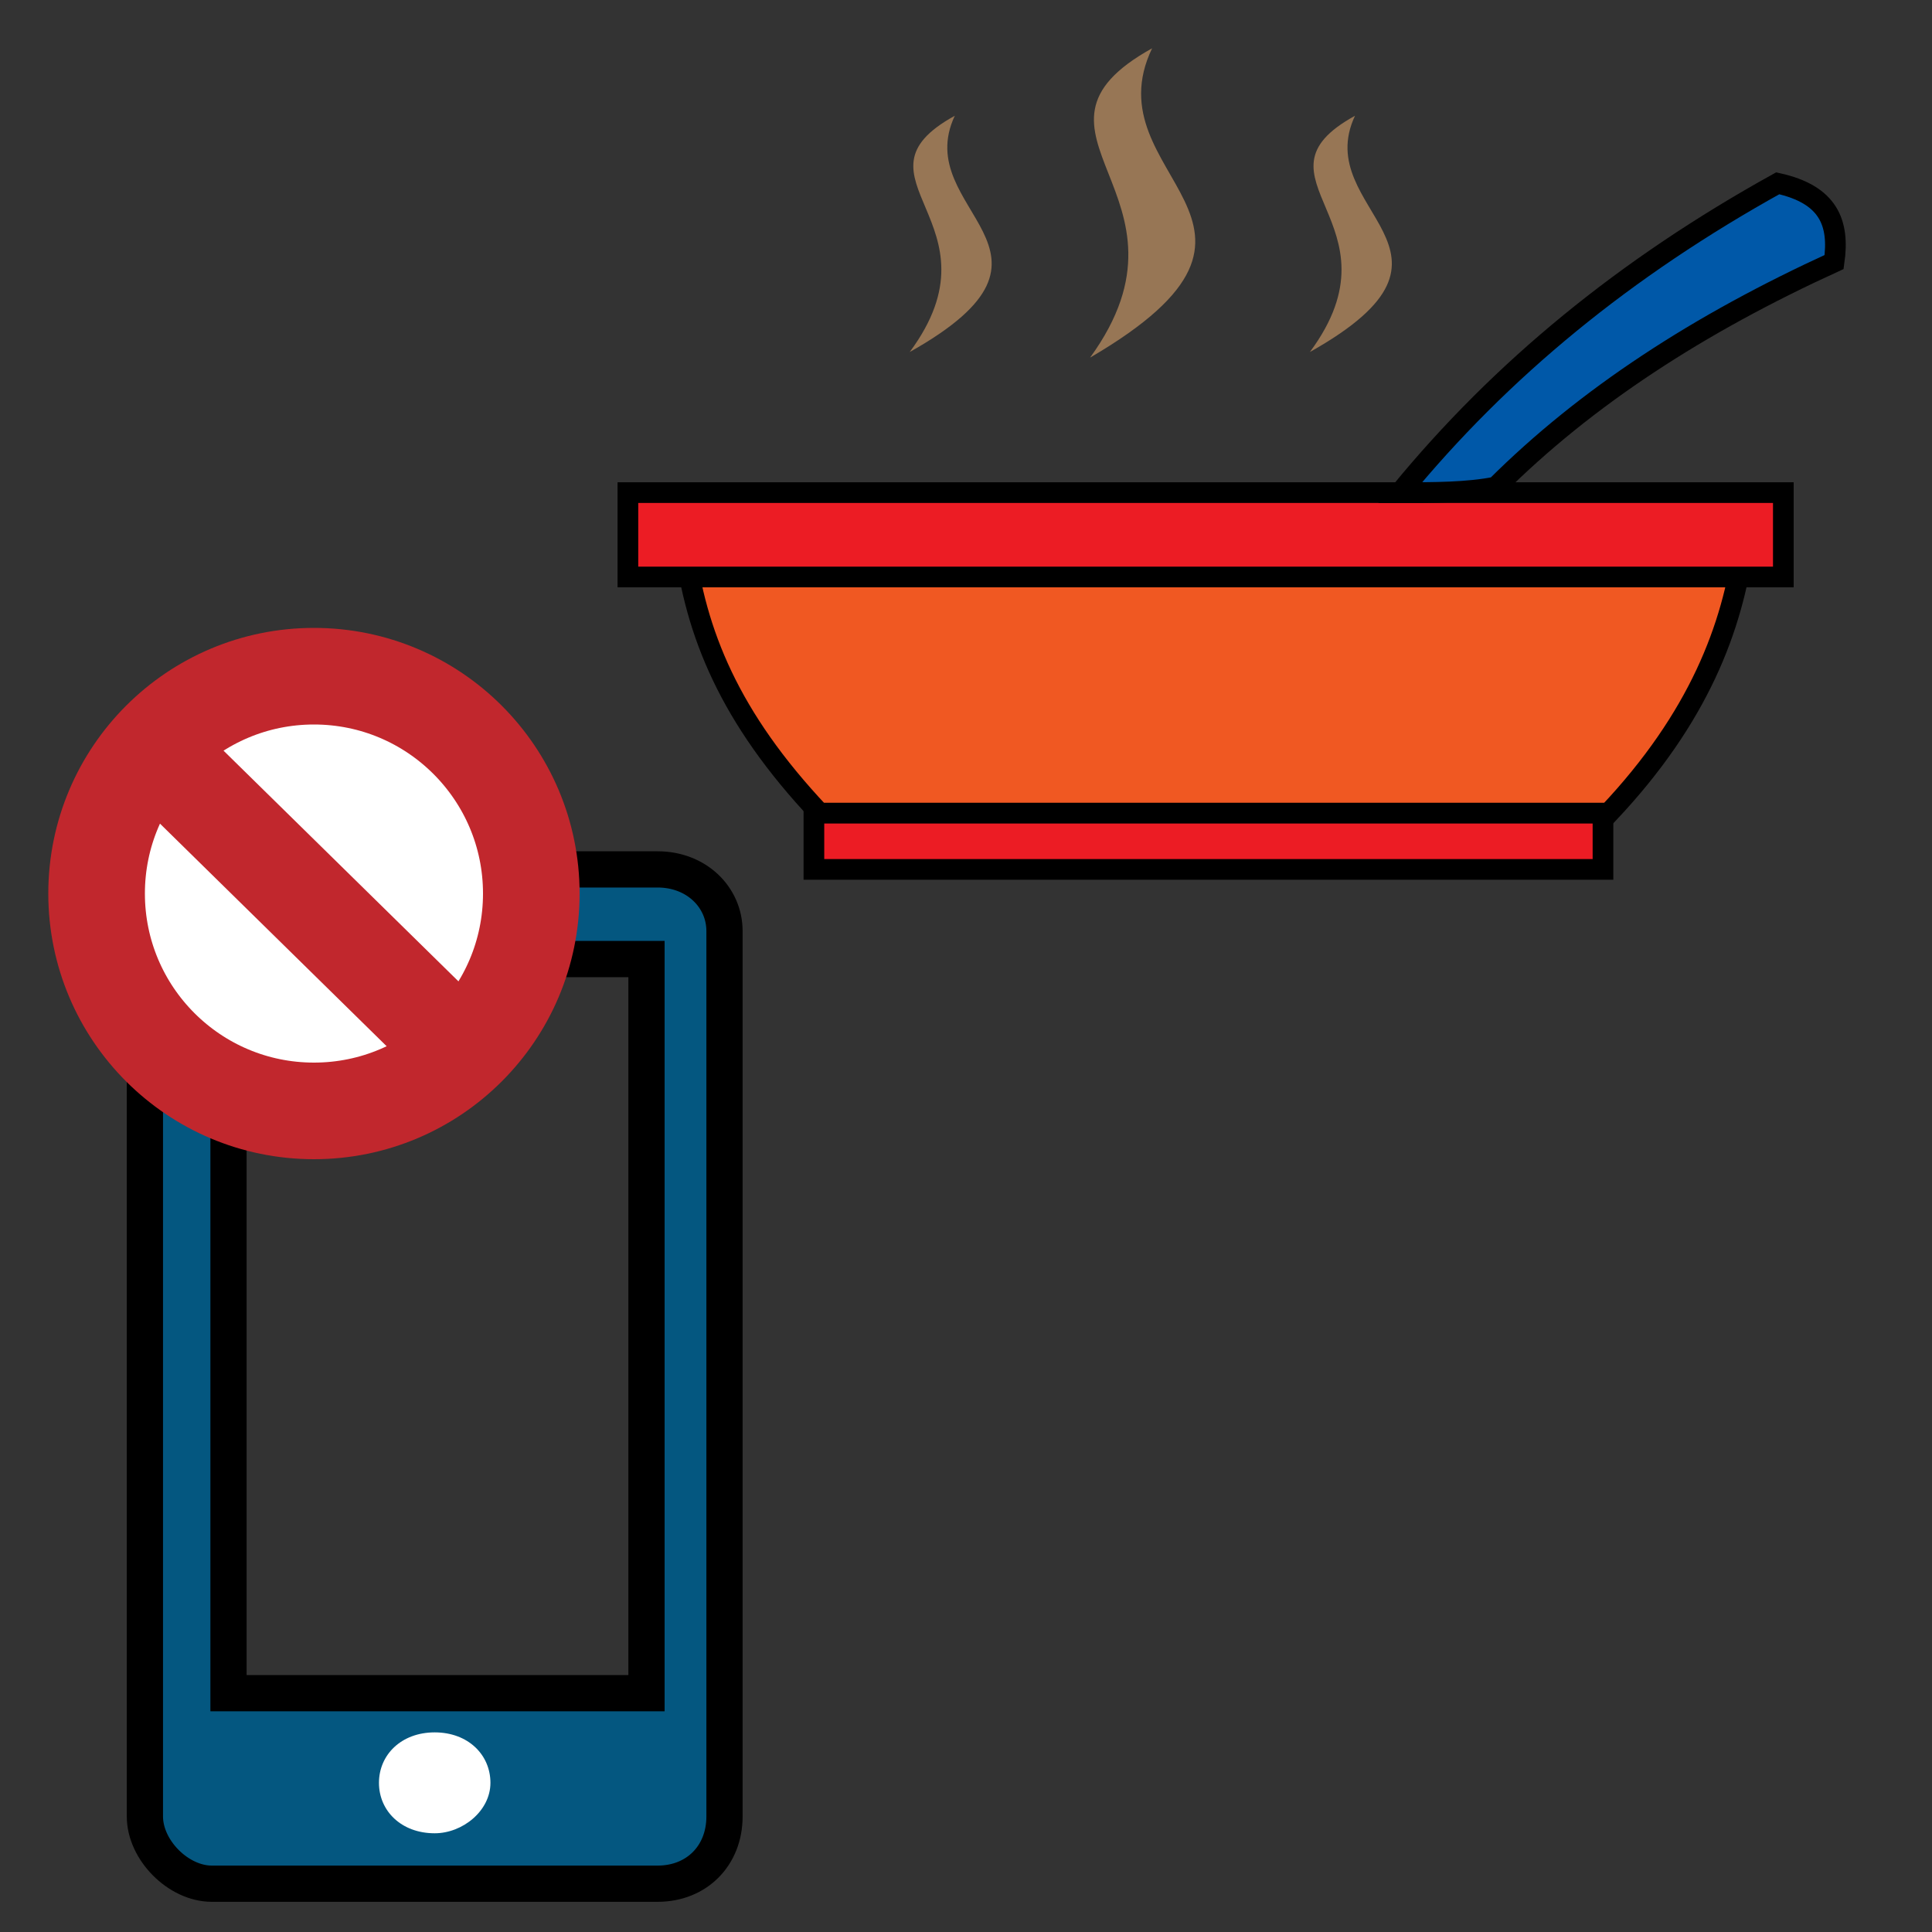 <?xml version="1.0" encoding="UTF-8"?>
<svg width="40px" height="40px" viewBox="0 0 40 40" version="1.1" xmlns="http://www.w3.org/2000/svg" xmlns:xlink="http://www.w3.org/1999/xlink">
    <rect x="0" y="0" width="40" height="40" fill="#333333" stroke="none"/>
    <title>Artboard</title>
    <g id="Artboard" stroke="none" stroke-width="1" fill="none" fill-rule="evenodd">
        <g id="_iconos_no-utilizarlo-en-las-comidas" transform="translate(2, 1)">
            <g id="Group" transform="translate(11, 0)">
                <path d="M13.537,10.247 L10.503,10.247 L1.167,10.247 C1.4,12.11 2.101,13.856 3.968,15.836 C6.185,15.836 8.402,15.836 10.619,15.836 C11.669,15.836 12.603,15.836 13.653,15.836 C15.87,15.836 18.088,15.836 20.305,15.836 C22.172,13.856 22.872,11.993 23.106,10.247 L13.537,10.247 Z" id="Path" stroke="#000000" stroke-width="0.428" fill="#F05822"></path>
                <rect id="Rectangle" stroke="#000000" stroke-width="0.428" fill="#EC1C24" x="3.851" y="15.836" width="16.337" height="1.164"></rect>
                <rect id="Rectangle" stroke="#000000" stroke-width="0.428" fill="#EC1C24" x="0" y="9.199" width="23.922" height="1.747"></rect>
                <path d="M5.835,6.288 C7.819,3.61 4.434,2.678 6.768,1.397 C5.835,3.377 9.569,4.192 5.835,6.288 L5.835,6.288 Z M14.12,6.288 C16.104,3.61 12.72,2.678 15.054,1.397 C14.12,3.377 17.854,4.192 14.12,6.288 L14.12,6.288 Z M9.569,6.404 C14.353,3.61 9.569,2.678 10.853,0 C7.702,1.747 12.02,3.027 9.569,6.404 Z" id="Shape" fill="#977655"></path>
                <path d="M15.987,9.199 C18.088,6.637 20.655,4.541 23.806,2.795 C24.856,3.027 25.089,3.61 24.973,4.425 C22.172,5.705 19.838,7.219 17.971,9.082 C17.388,9.199 16.687,9.199 15.987,9.199 Z" id="Path" stroke="#000000" stroke-width="0.428" fill="#0058A8"></path>
            </g>
            <g id="Group" transform="translate(1, 17)" fill-rule="nonzero">
                <path d="M10.615,0 L1.385,0 C0.577,0 0,0.58 0,1.392 L0,19.608 C0,20.304 0.692,21 1.385,21 L10.615,21 C11.423,21 12,20.42 12,19.608 L12,1.276 C12,0.58 11.423,0 10.615,0 Z M10.385,17.055 L1.731,17.055 L1.731,1.856 L10.385,1.856 L10.385,17.055 Z" id="Shape" stroke="#000000" stroke-width="0.75" fill="#045780" stroke-linecap="round" stroke-line="round"></path>
                <path d="M6,19.956 C5.308,19.956 4.846,19.492 4.846,18.912 C4.846,18.331 5.308,17.867 6,17.867 C6.692,17.867 7.154,18.331 7.154,18.912 C7.154,19.492 6.577,19.956 6,19.956 Z" id="Path" fill="#FFFFFF"></path>
            </g>
            <g id="Group" transform="translate(0, 13)" stroke="#C1272D" stroke-width="2">
                <circle id="Oval" fill="#FFFFFF" fill-rule="nonzero" cx="4.5" cy="4.5" r="4.5"></circle>
                <line x1="1.35" y1="1.688" x2="7.65" y2="7.875" id="Path"></line>
            </g>
        </g>
    </g>
</svg>